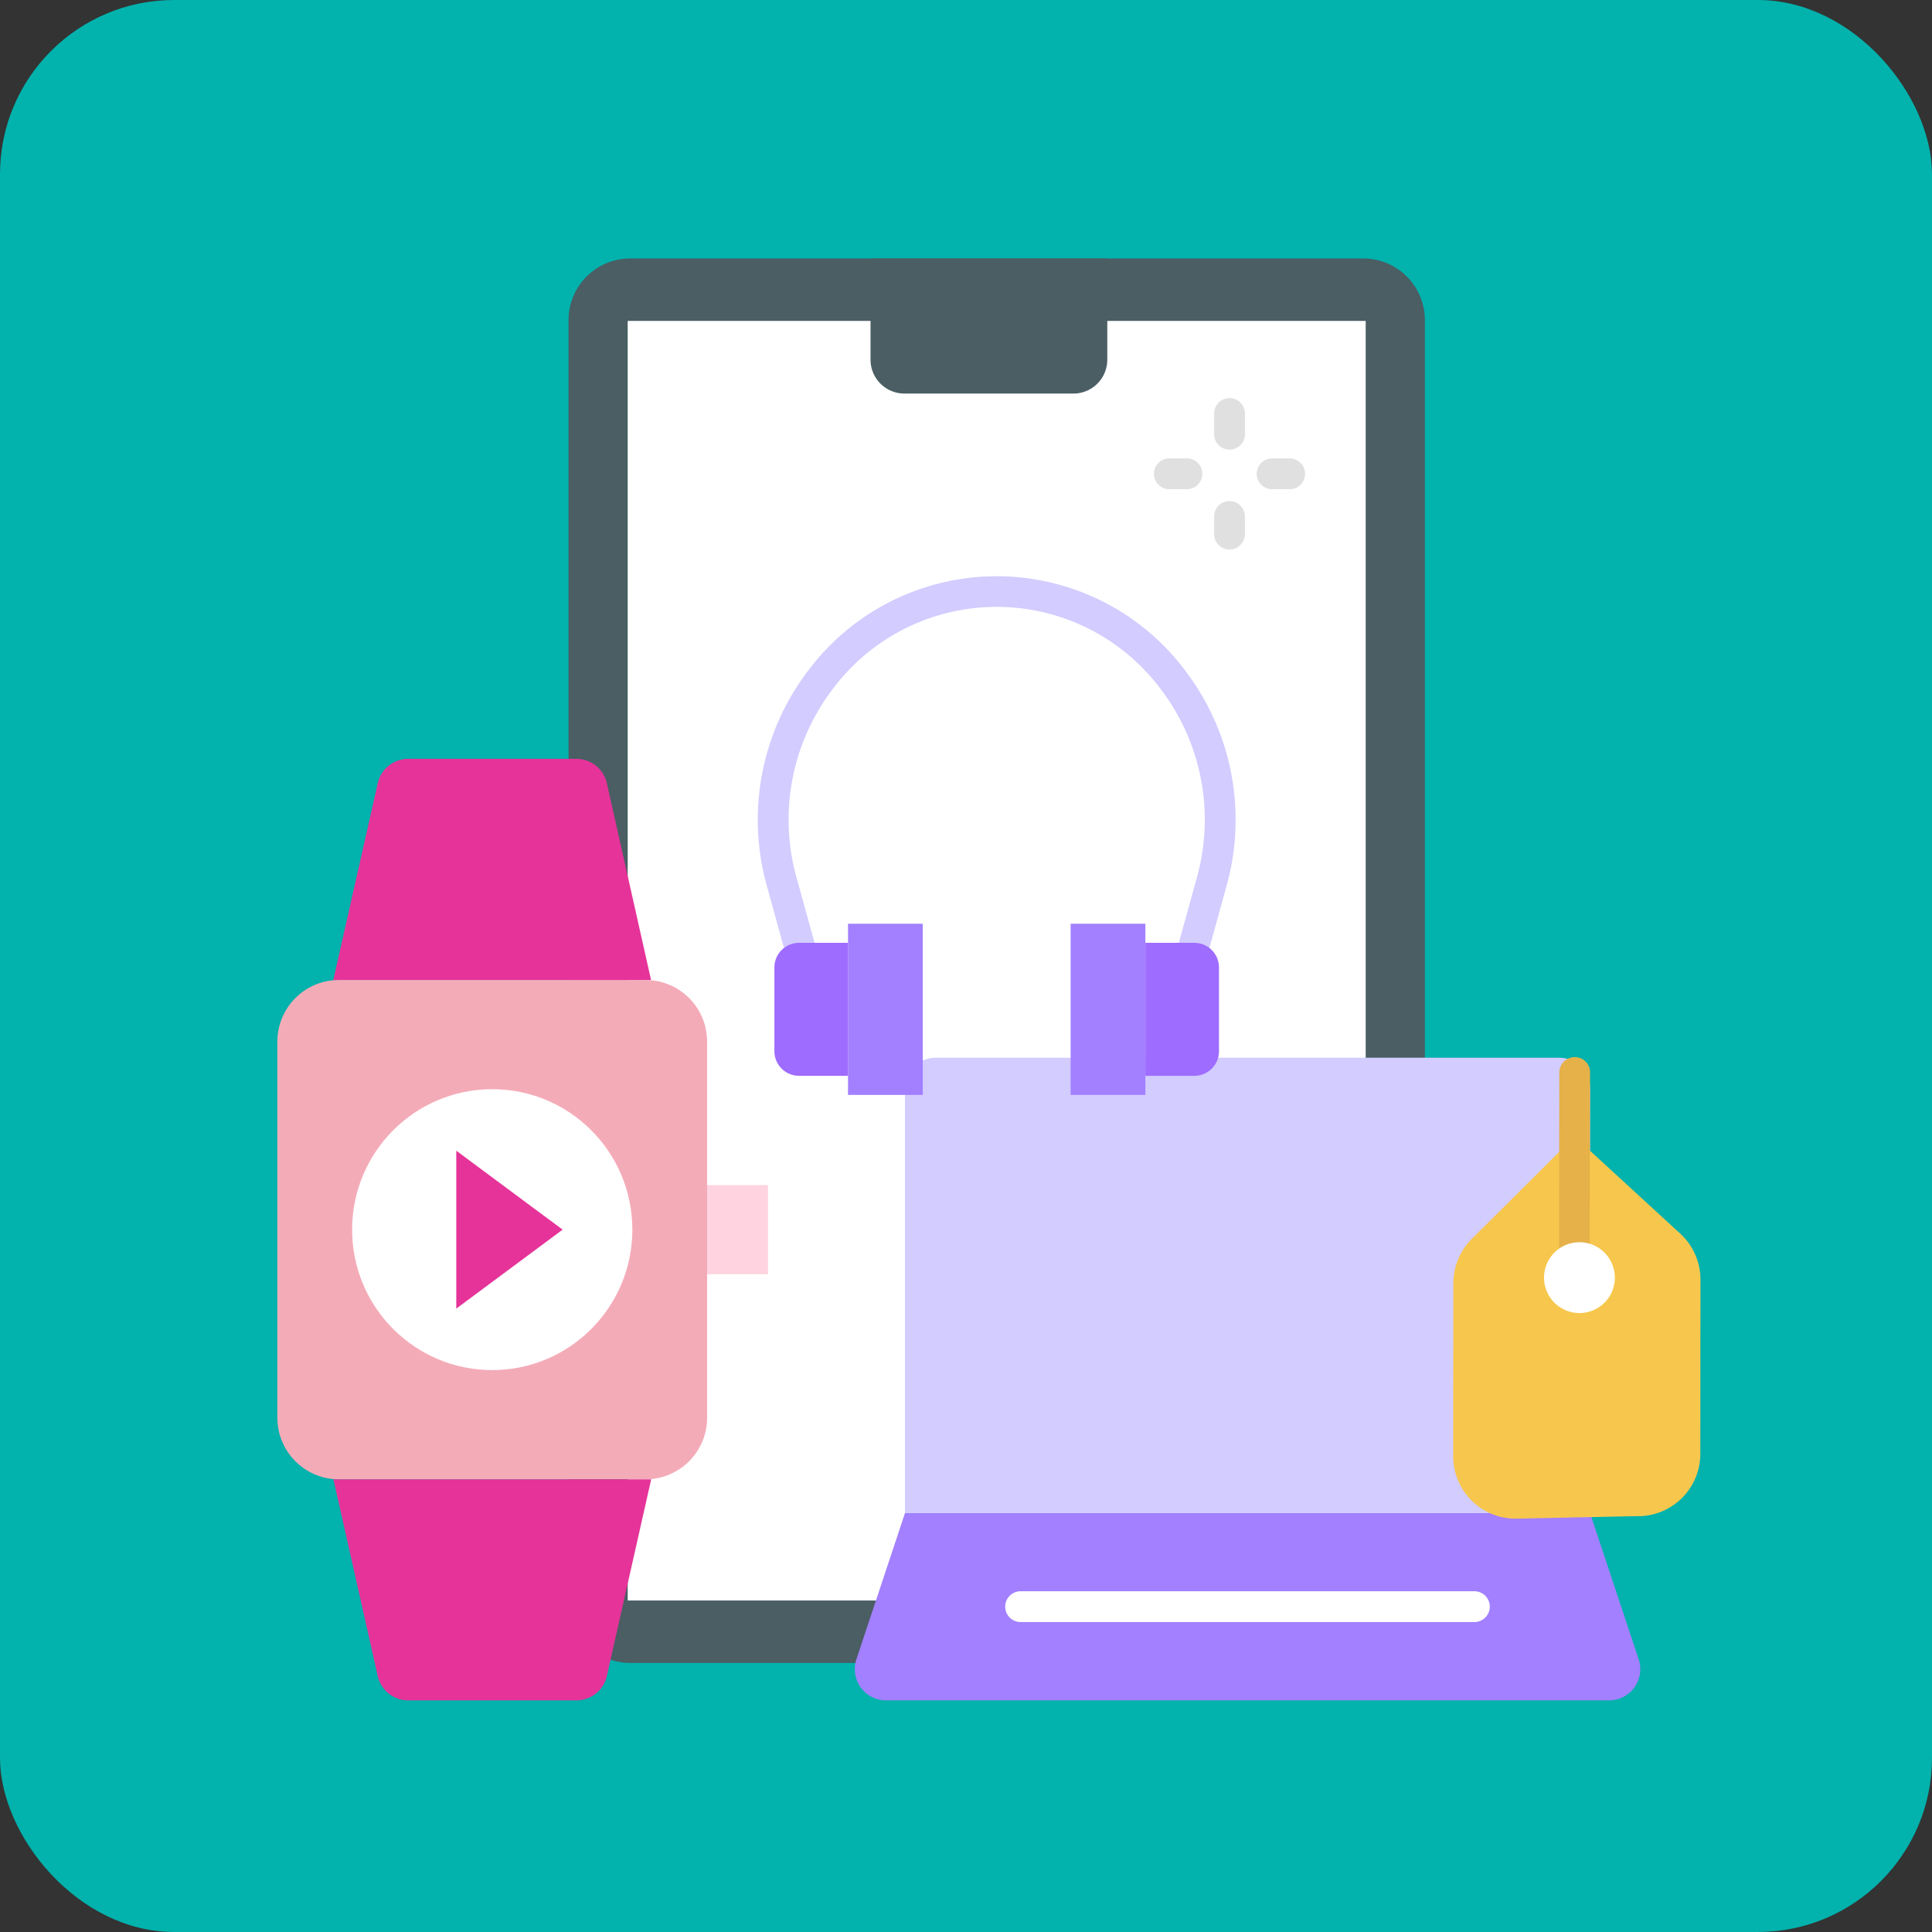 <svg id="Layer_1" data-name="Layer 1" xmlns="http://www.w3.org/2000/svg" viewBox="0 0 760 760">
  <rect x="0" y="0" width="760" height="760" fill="#333333" stroke="none"/>
  <rect width="760" height="760" rx="68.5" style="fill: #02b2ad"/>
  <g>
    <g>
      <path d="M536.28,655.08H247.9a24.24,24.24,0,0,1-24.24-24.24v-504a24.24,24.24,0,0,1,24.24-24.24H536.28a24.24,24.24,0,0,1,24.24,24.24v504A24.24,24.24,0,0,1,536.28,655.08Z" transform="translate(-0.01 -0.92)" style="fill: #4a5e64"/>
      <path d="M246.93,127.16H537.24V630.52H246.93Z" transform="translate(-0.01 -0.92)" style="fill: #fff"/>
      <path d="M422.26,155.74H355.79a13.33,13.33,0,0,1-13.33-13.34V102.61h93.13V142.4A13.33,13.33,0,0,1,422.26,155.74Z" transform="translate(-0.01 -0.92)" style="fill: #4a5e64"/>
    </g>
    <g>
      <g>
        <g>
          <path d="M253.93,582.85H133.36a24.24,24.24,0,0,1-24.24-24.24V410.66a24.24,24.24,0,0,1,24.24-24.24H253.93a24.24,24.24,0,0,1,24.24,24.24v148A24.24,24.24,0,0,1,253.93,582.85Z" transform="translate(-0.01 -0.92)" style="fill: #f4abb8"/>
          <path d="M256.12,386.42h-125L148.61,309a12.26,12.26,0,0,1,11.95-9.57h66.17a12.26,12.26,0,0,1,12,9.57Z" transform="translate(-0.01 -0.92)" style="fill: #e53399"/>
          <path d="M226.73,669.81H160.56a12.27,12.27,0,0,1-11.95-9.57l-17.44-77.39h125l-17.44,77.39A12.27,12.27,0,0,1,226.73,669.81Z" transform="translate(-0.01 -0.92)" style="fill: #e53399"/>
          <path d="M278.17,467.1h23.95v35.07H278.17Z" transform="translate(-0.01 -0.92)" style="fill: #ffd4e0"/>
        </g>
        <g>
          <ellipse cx="193.63" cy="483.71" rx="55.12" ry="55.25" style="fill: #fff"/>
          <path d="M179.5,515.69V453.58l41.84,31.05Z" transform="translate(-0.01 -0.92)" style="fill: #e53399"/>
        </g>
      </g>
      <g>
        <g>
          <path d="M625.51,596.15H356v-167A12.12,12.12,0,0,1,368.14,417H613.39a12.12,12.12,0,0,1,12.12,12.12Z" transform="translate(-0.01 -0.92)" style="fill: #d2ccff"/>
          <path d="M633,669.81H348.52a12.27,12.27,0,0,1-11.62-16.16L356,596.15H625.51l19.12,57.5A12.27,12.27,0,0,1,633,669.81Z" transform="translate(-0.01 -0.92)" style="fill: #a280ff"/>
          <path d="M580,639H401.49a6.06,6.06,0,0,1,0-12.12H580A6.06,6.06,0,0,1,580,639Z" transform="translate(-0.01 -0.92)" style="fill: #fff"/>
        </g>
        <g>
          <path d="M644.89,597.31l-48.23,1a24.51,24.51,0,0,1-25-24.56l.05-68.05a24.56,24.56,0,0,1,7.22-17.38L619.38,448l41.6,38.2a24.59,24.59,0,0,1,7.95,18.12l-.06,68.5a24.53,24.53,0,0,1-24,24.53Z" transform="translate(-0.01 -0.92)" style="fill: #f7c74d"/>
          <path d="M619.29,506.07h0a6.06,6.06,0,0,1-6-6.07l.11-77.19a6.07,6.07,0,0,1,6.06-6.05h0a6,6,0,0,1,6.05,6.07L625.35,500A6.07,6.07,0,0,1,619.29,506.07Z" transform="translate(-0.01 -0.92)" style="fill: #e5b148"/>
          <path d="M635.2,504.76a13.93,13.93,0,1,1-8-13.88A14,14,0,0,1,635.2,504.76Z" transform="translate(-0.01 -0.92)" style="fill: #fff"/>
        </g>
      </g>
      <g>
        <path d="M325.13,417.71a6.06,6.06,0,0,1-5.84-4.45l-17.57-63.64a96.77,96.77,0,0,1,16.28-85,92.64,92.64,0,0,1,148.17,0,96.77,96.77,0,0,1,16.28,85l-17.57,63.64A6.06,6.06,0,0,1,453.2,410l17.56-63.64a84.73,84.73,0,0,0-14.24-74.47,80.51,80.51,0,0,0-128.87,0,84.73,84.73,0,0,0-14.24,74.47L331,410a6.06,6.06,0,0,1-4.23,7.45,6,6,0,0,1-1.61.22Z" transform="translate(-0.01 -0.92)" style="fill: #d2ccff"/>
        <g>
          <g>
            <path d="M333.6,371.81H314.33a9.69,9.69,0,0,0-9.69,9.7v32.91a9.69,9.69,0,0,0,9.69,9.7H333.6Z" transform="translate(-0.01 -0.92)" style="fill: #9e6cff"/>
            <path d="M333.6,364.3H363v67.33H333.6Z" transform="translate(-0.01 -0.92)" style="fill: #a280ff"/>
          </g>
          <g>
            <path d="M450.57,371.81h19.27a9.69,9.69,0,0,1,9.69,9.7v32.91a9.69,9.69,0,0,1-9.69,9.7H450.57Z" transform="translate(-0.01 -0.92)" style="fill: #9e6cff"/>
            <path d="M450.57,431.63h-29.4V364.3h29.4Z" transform="translate(-0.01 -0.92)" style="fill: #a280ff"/>
          </g>
        </g>
      </g>
    </g>
    <g>
      <path d="M483.67,177.79a6.06,6.06,0,0,1-6.06-6.06v-8.15a6.06,6.06,0,0,1,12.12,0v8.15A6.06,6.06,0,0,1,483.67,177.79Z" transform="translate(-0.01 -0.92)" style="fill: #e0e0e0"/>
      <path d="M483.67,217.08a6.06,6.06,0,0,1-6.06-6.06v-6.93a6.06,6.06,0,0,1,12.12,0V211A6.06,6.06,0,0,1,483.67,217.08Z" transform="translate(-0.01 -0.92)" style="fill: #e0e0e0"/>
      <path d="M507.33,193.36h-6.91a6.06,6.06,0,0,1,0-12.12h6.91a6.06,6.06,0,0,1,0,12.12Z" transform="translate(-0.01 -0.92)" style="fill: #e0e0e0"/>
      <path d="M466.91,193.36H460a6.06,6.06,0,0,1,0-12.12h6.91a6.06,6.06,0,0,1,0,12.12Z" transform="translate(-0.01 -0.92)" style="fill: #e0e0e0"/>
    </g>
  </g>
</svg>
